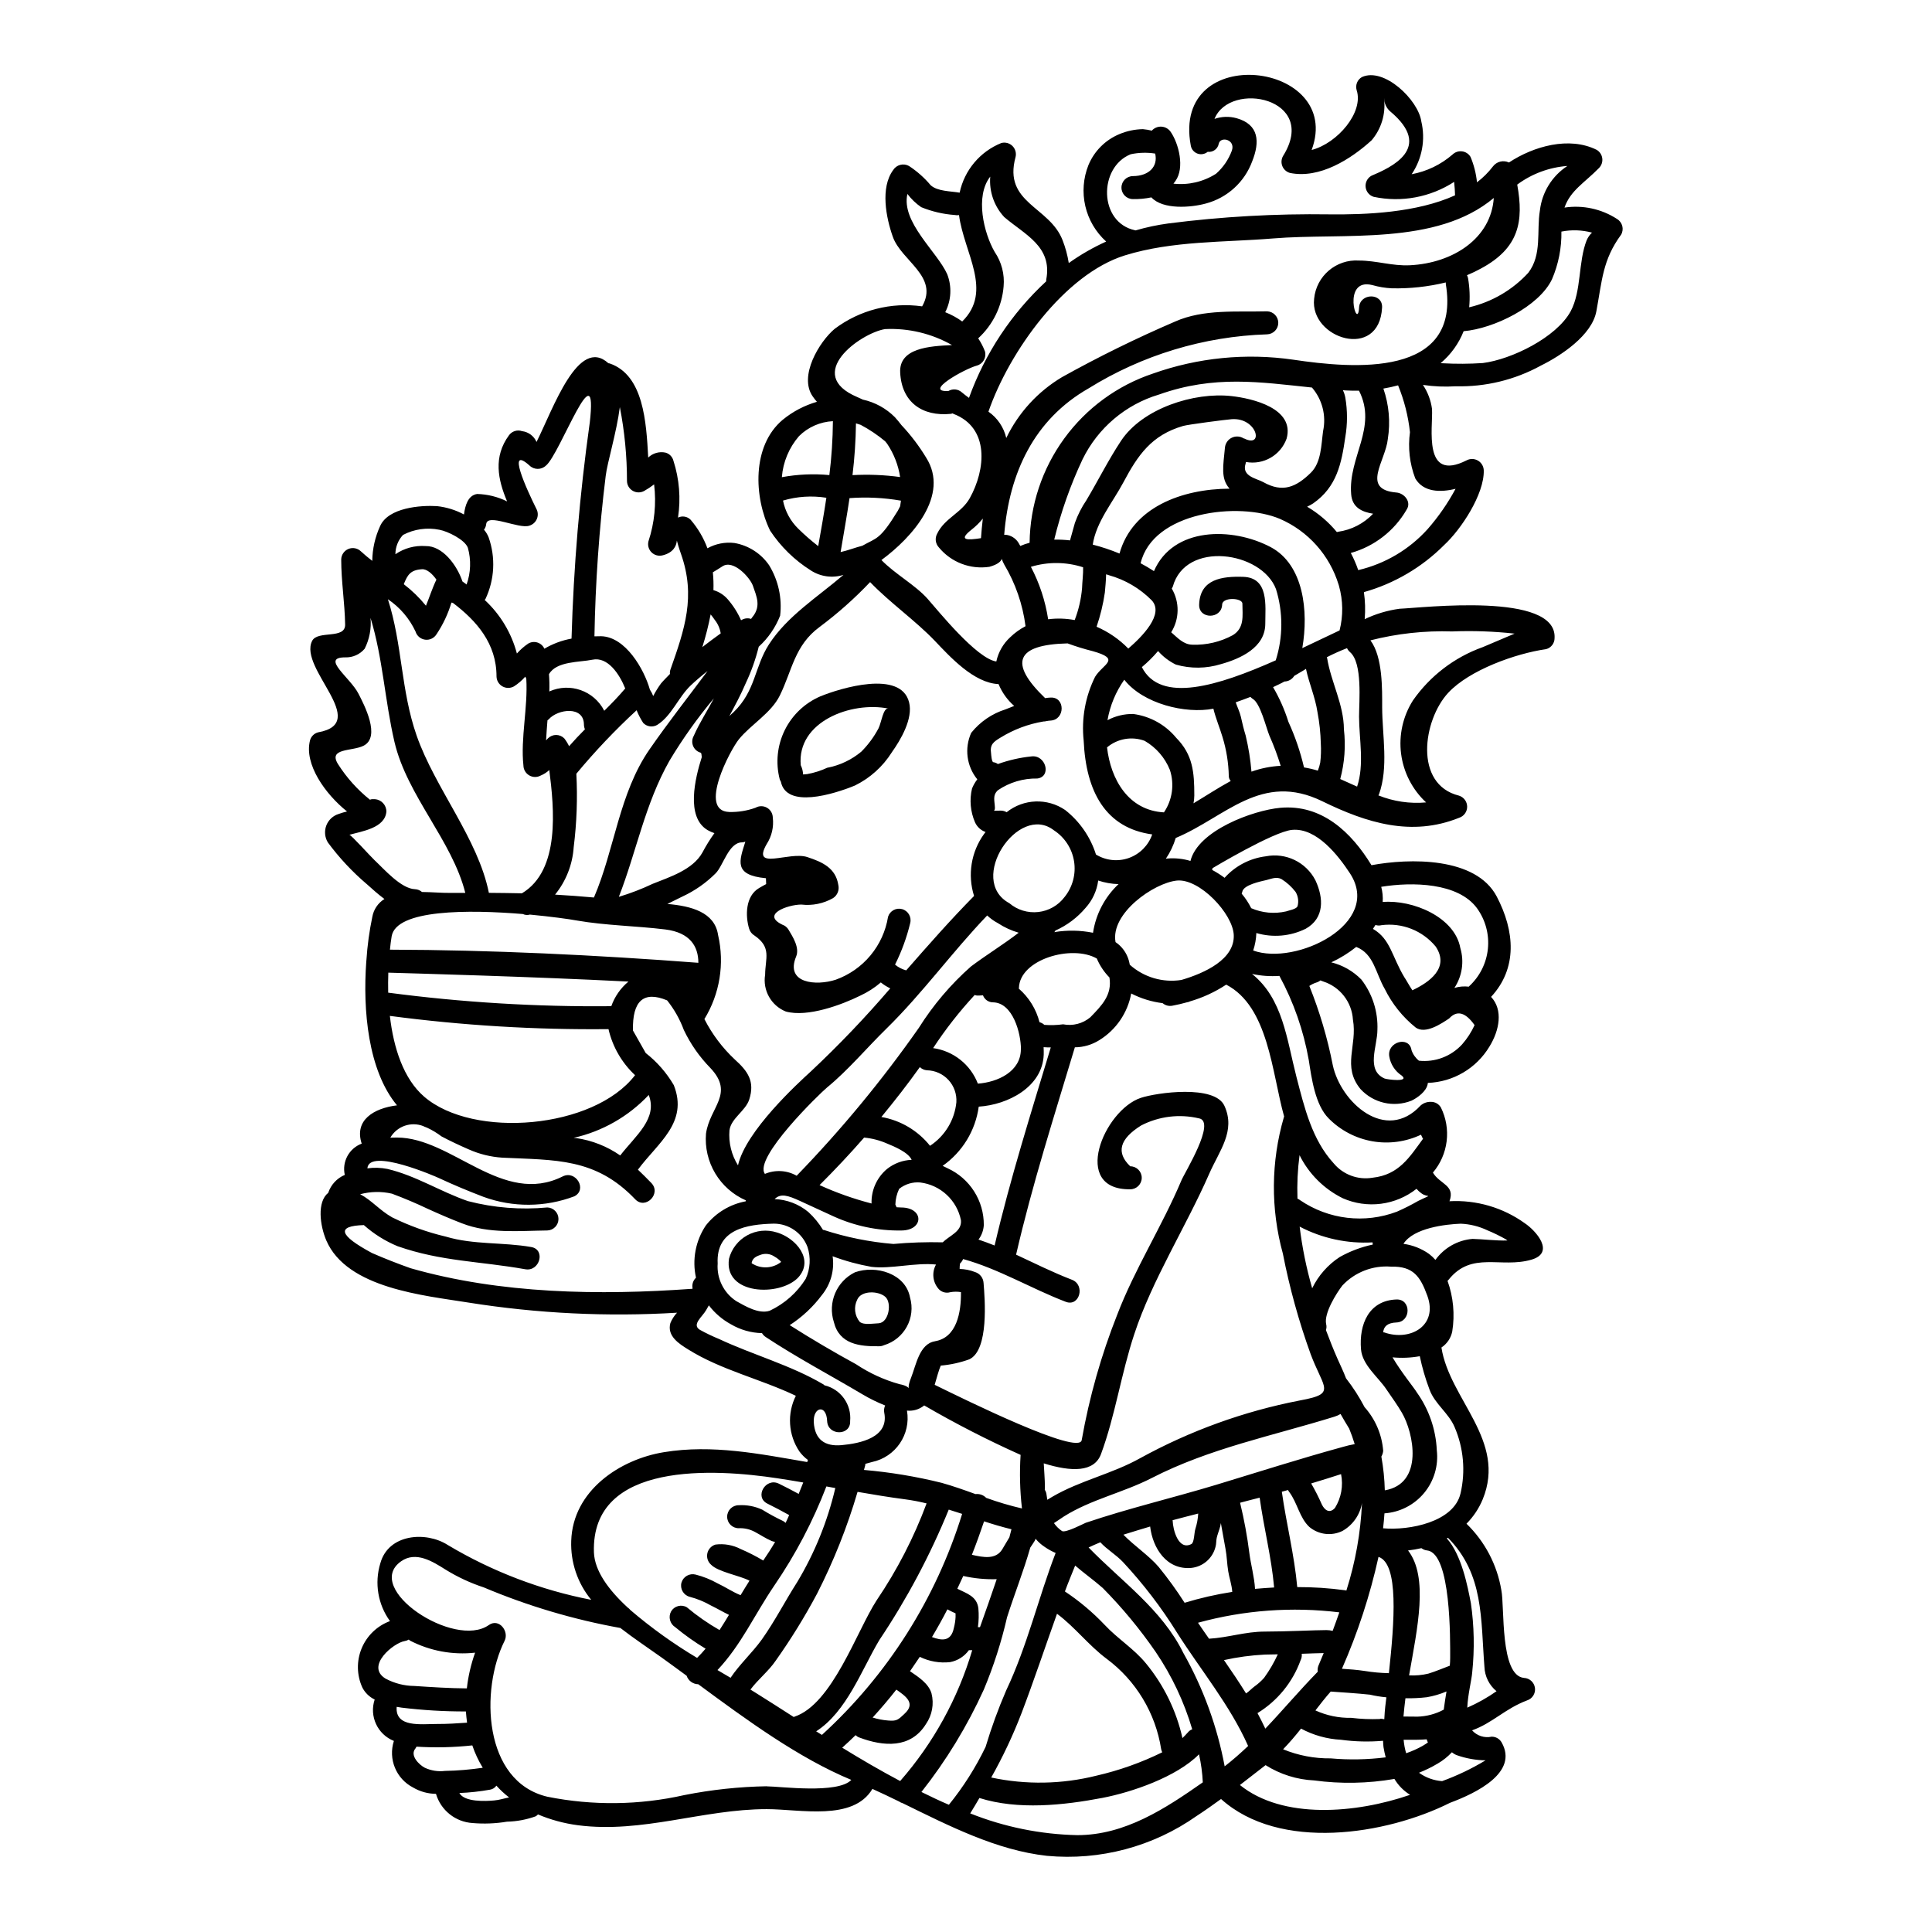 <?xml version="1.0" encoding="UTF-8"?>
<!-- Uploaded to: ICON Repo, www.iconrepo.com, Generator: ICON Repo Mixer Tools -->
<svg fill="#000000" width="800px" height="800px" version="1.1" viewBox="144 144 512 512" xmlns="http://www.w3.org/2000/svg">
 <g>
  <path d="m572.51 202.02c1.449 0.855 1.938 2.719 1.098 4.176-4.91 6.691-5.031 12.129-6.555 20.297-1.18 6.398-9.445 11.809-14.754 14.418v0.004c-6.891 3.773-14.664 5.656-22.52 5.453-2.902 0.188-5.812 0.066-8.688-0.363 1.285 1.918 2.109 4.109 2.41 6.398 0.273 4.969-2.5 19.445 9.113 13.621h-0.004c0.953-0.523 2.109-0.512 3.051 0.031 0.938 0.543 1.527 1.539 1.551 2.621 0.152 6.297-6.004 15.633-10.512 19.777v0.004c-5.898 5.91-13.219 10.203-21.254 12.465 0.344 2.371 0.414 4.773 0.211 7.164 2.914-1.395 6.031-2.324 9.234-2.758 6.066-0.242 41.785-4.543 41.086 7.773 0.008 1.367-0.906 2.57-2.227 2.926-8.199 1.18-20.328 5.547-25.938 11.551-6.691 7.191-9.203 24.289 2.832 27.277h0.004c1.285 0.398 2.164 1.594 2.164 2.941 0 1.348-0.879 2.539-2.164 2.941-12.594 5.062-24.469 1.344-36.145-4.356-16.242-7.984-25.664 4.144-38.918 9.691l-0.004-0.004c-0.586 1.961-1.473 3.816-2.621 5.512 0.141-0.039 0.281-0.059 0.426-0.062 2.055-0.168 4.121 0.047 6.098 0.641 2.012-8.078 16.578-13.41 23.773-14.078 11.02-1.008 18.867 6.461 24.199 15.207 10.055-1.863 27.645-2.254 33.188 8.289 4.816 9.176 5.547 19.02-1.492 26.609 3.231 3.445 2.223 8.867-0.43 13.164-3.461 5.769-9.609 9.395-16.332 9.633 0 0.09-0.031 0.18-0.031 0.273-0.336 1.969-2.68 3.66-4.328 4.453l-0.004-0.004c-4.695 1.855-10.047 0.633-13.473-3.078-4.969-6.035-0.789-11.488-2.012-18.41-0.293-4.676-3.426-8.695-7.891-10.117l-0.73-0.277h-0.004c-0.332 0.27-0.715 0.469-1.129 0.582-0.637 0.207-1.242 0.504-1.797 0.883 2.731 6.797 4.816 13.84 6.219 21.031 2.102 9.785 13.988 20.633 23.254 10.668v-0.004c0.758-0.668 1.746-1.02 2.754-0.977 1.098-0.016 2.113 0.57 2.652 1.523 1.359 2.766 1.883 5.871 1.504 8.93-0.379 3.059-1.641 5.941-3.637 8.293 1.828 3.109 5.973 3.293 4.387 7.594l0.004-0.004c7.133-0.391 14.191 1.676 19.988 5.852 2.93 1.969 8.109 7.773 1.738 9.633-8.109 2.363-15.82-2.363-21.945 5.301-0.082 0.117-0.188 0.219-0.301 0.305 1.547 4.305 1.977 8.926 1.25 13.441-0.355 1.734-1.387 3.258-2.863 4.234 2.133 13.746 17.344 24.629 10.941 40.23-1 2.414-2.457 4.609-4.301 6.465 4.875 4.727 8.113 10.887 9.234 17.586 0.914 4.449-0.426 22.645 6.004 23.281 1.484 0.059 2.711 1.18 2.906 2.656 0.195 1.473-0.699 2.875-2.121 3.316-5.82 2.195-9.145 6.008-14.539 7.922v0.004c1.301 1.449 3.277 2.09 5.18 1.676 1.098-0.016 2.113 0.57 2.652 1.523 4.512 7.953-6.644 13.383-13.684 16.004-16.977 8.5-45.164 12.953-60.676-1.008-2.137 1.555-4.297 3.078-6.496 4.512-11.543 8.121-25.602 11.859-39.652 10.543-13.32-1.461-25.906-7.922-38.18-13.926-0.348-0.094-0.68-0.25-0.977-0.461-2.363-1.156-4.723-2.281-7.086-3.348-5.117 8.625-19.172 5.363-28.008 5.363-16.926 0-32.949 6.492-50.047 4.266h0.004c-3.641-0.477-7.195-1.438-10.578-2.863-0.172 0.184-0.367 0.348-0.578 0.488-2.457 0.891-5.039 1.375-7.652 1.434-3.008 0.5-6.07 0.621-9.113 0.359-4.535-0.285-8.406-3.379-9.688-7.738-2.137-0.016-4.227-0.594-6.066-1.676-4.488-2.312-6.644-7.539-5.09-12.344-4.336-1.73-6.57-6.543-5.09-10.973-1.402-0.672-2.547-1.785-3.262-3.168-1.508-3.293-1.574-7.062-0.188-10.406 1.391-3.344 4.109-5.957 7.504-7.211-3.203-4.418-4.148-10.082-2.562-15.301 2.133-7.832 12.098-8.566 17.863-4.875 11.738 7.012 24.609 11.934 38.031 14.539-3.621-4.387-5.508-9.953-5.301-15.637 0.426-13.316 12.922-21.609 24.598-23.496 12.832-2.102 25.387 0.461 37.941 2.621l0.184-0.547 0.004-0.004c-0.863-0.633-1.625-1.395-2.258-2.254-1.449-2.156-2.301-4.656-2.465-7.25-0.168-2.59 0.359-5.18 1.52-7.504-9.297-4.449-19.75-6.797-28.527-12.281-2.41-1.496-5.668-3.543-4.723-6.984v0.004c0.414-1.02 1.016-1.953 1.766-2.758-18.461 1.121-36.988 0.219-55.258-2.684-11.676-1.891-32.211-3.715-37.699-16.488-1.676-3.938-2.5-10.18 0.516-12.594 0.711-2.144 2.309-3.879 4.391-4.754-0.781-3.496 1.133-7.031 4.484-8.289-2.043-6.219 3.199-9.387 9.355-10.148-7.68-9.238-9.086-25.238-8.141-38.129-0.004-0.102 0.004-0.207 0.031-0.305 0.25-3.883 0.777-7.742 1.574-11.551 0.355-1.945 1.52-3.652 3.199-4.695-1.676-1.246-3.262-2.68-4.664-3.938v0.004c-3.856-3.281-7.324-6.992-10.332-11.066-0.82-1.355-0.965-3.016-0.395-4.496 0.574-1.48 1.801-2.609 3.32-3.059 0.707-0.262 1.43-0.473 2.164-0.641-5.789-4.633-11.414-12.527-9.812-18.836 0.281-1.043 1.094-1.855 2.133-2.133 14.109-2.5-5.242-16.926-1.574-24.23 1.465-2.894 8.809-0.336 8.75-4.328-0.094-5.793-1.039-11.461-1.039-17.25v-0.004c0.023-1.223 0.766-2.32 1.898-2.789 1.129-0.469 2.43-0.223 3.312 0.625 0.977 0.887 1.969 1.738 3.019 2.531 0.043-3.203 0.758-6.359 2.102-9.266 2.195-4.844 10.668-5.512 15.059-5.242 2.5 0.273 4.926 1.023 7.141 2.211 0.309-2.363 1.066-5.094 3.508-5.43 2.754 0.074 5.457 0.746 7.922 1.969-2.438-5.762-3.719-11.809 0.52-17.555 0.793-1.066 2.188-1.5 3.445-1.066 1.695 0.207 3.16 1.297 3.836 2.867 4.453-8.898 11.062-28.129 19.051-20.859 0.121 0.031 0.242 0 0.367 0.062 8.957 3.106 9.664 15.512 10.18 24.93 1.211-1.172 2.926-1.66 4.57-1.312 1.035 0.281 1.84 1.098 2.106 2.133 1.57 4.867 1.988 10.031 1.219 15.09 1.125-0.543 2.473-0.312 3.348 0.578 1.922 2.234 3.43 4.793 4.453 7.555 2.18-1.211 4.688-1.703 7.164-1.398 3.723 0.648 7.027 2.766 9.172 5.879 2.453 4.004 3.484 8.719 2.926 13.383-1.234 3.141-3.176 5.957-5.672 8.227-0.82 3.328-1.973 6.562-3.438 9.664-1.281 3.019-2.836 5.879-4.359 8.746 0.367-0.367 0.73-0.73 1.129-1.066 5.879-5.668 5.488-11.914 9.387-17.98 4.844-7.5 12.832-12.496 19.746-18.41-2.918 0.922-6.094 0.488-8.66-1.18-4.309-2.707-7.984-6.301-10.789-10.547-4.297-8.84-4.91-22.461 3.352-29.383h0.004c2.664-2.18 5.742-3.797 9.051-4.754-0.395-0.445-0.758-0.914-1.098-1.402-3.809-5.394 1.734-14.539 5.82-17.953v0.004c6.629-4.973 14.961-7.109 23.164-5.945 4.512-7.922-5.512-12.035-7.773-18.438-1.797-5.062-3.352-13.016 0.09-17.68 0.883-1.41 2.715-1.891 4.176-1.094 2.164 1.414 4.106 3.137 5.766 5.117 1.828 1.645 5.301 1.551 7.68 1.969h-0.004c1.262-5.961 5.41-10.898 11.066-13.168 1.055-0.27 2.172 0.035 2.941 0.805s1.074 1.891 0.805 2.945c-3.32 12.223 9.02 13.043 12.465 22.008v-0.004c0.766 1.957 1.316 3.992 1.645 6.066 3.109-2.215 6.43-4.125 9.91-5.699-2.762-2.496-4.688-5.773-5.527-9.398s-0.547-7.418 0.832-10.871c1.543-3.715 4.496-6.664 8.207-8.203 1.973-0.828 4.082-1.273 6.219-1.312 0.797 0.074 1.586 0.203 2.363 0.395 0.656-0.738 1.621-1.129 2.606-1.055 0.984 0.07 1.883 0.598 2.426 1.422 2.133 3.148 3.719 9.477 1.246 12.953-0.18 0.277-0.363 0.488-0.547 0.73 3.949 0.438 7.926-0.488 11.277-2.621 1.891-1.656 3.336-3.762 4.203-6.125 1.039-2.961-3.016-3.906-3.473-1.832v0.004c-0.254 1.375-1.539 2.312-2.926 2.133-0.758 0.629-1.793 0.809-2.715 0.469-0.926-0.34-1.598-1.145-1.766-2.113-5.211-27.887 40.688-22.277 32.031 1.156 6.828-1.766 13.867-9.996 11.918-15.879-0.379-1.332 0.199-2.754 1.402-3.441 5.883-2.684 14.957 6.066 15.742 11.766v-0.004c1.141 4.816 0.211 9.891-2.559 13.988 4.008-0.746 7.742-2.543 10.82-5.211 0.672-0.656 1.605-0.973 2.539-0.852 0.934 0.117 1.762 0.656 2.242 1.465 0.902 2.144 1.477 4.414 1.711 6.734 1.586-1.195 3-2.602 4.207-4.176 0.984-1.328 2.773-1.777 4.266-1.07 6.555-4.328 15.969-6.981 23.254-3.352 0.809 0.484 1.348 1.309 1.473 2.238 0.125 0.934-0.184 1.871-0.836 2.547-3.867 3.965-7.59 5.945-9.172 10.512l0.004 0.004c4.84-0.723 9.781 0.344 13.895 3zm-8.02 5.641c0.324-0.762 0.801-1.445 1.406-2.012-2.648-0.711-5.422-0.809-8.109-0.273 0.07 4.344-0.781 8.656-2.5 12.648-3.477 7.25-15.453 13.07-23.406 13.746-1.297 3.285-3.394 6.195-6.098 8.469 0.215 0 0.367 0.031 0.551 0.031 3.543 0.195 7.09 0.176 10.629-0.059 7.559-0.945 19.504-6.766 23.281-13.719 2.906-5.438 1.965-13.059 4.246-18.848zm-12.402-7.871c0.547-4.824 3.219-9.156 7.285-11.809-4.809 0.355-9.418 2.066-13.293 4.938 1.77 9.785 0.488 16.824-9.629 22.25h0.004c-1.199 0.656-2.43 1.246-3.688 1.766 0.113 0.234 0.203 0.48 0.27 0.734 0.449 2.562 0.551 5.176 0.309 7.769 6.019-1.406 11.48-4.59 15.664-9.145 3.703-4.824 2.164-11.086 3.078-16.512zm-15.176 115.72c2.801-1.18 5.637-2.406 8.469-3.594-5.488-0.605-11.016-0.797-16.531-0.578-7.301-0.238-14.594 0.555-21.672 2.363 3.293 4.394 3.109 12.988 3.109 17.77 0.031 7.477 1.734 15.91-0.855 23.074-0.027 0.09-0.121 0.148-0.148 0.238 4.008 1.617 8.344 2.258 12.648 1.863-3.648-3.391-5.992-7.953-6.629-12.891-0.633-4.938 0.48-9.945 3.152-14.148 4.543-6.5 10.992-11.426 18.457-14.102zm-2.699 156.81c2.754 0.059 6.16 0.516 9.266 0.426-0.121-0.121-0.273-0.18-0.395-0.305h0.004c-1.598-0.902-3.246-1.707-4.941-2.41-2.207-1.043-4.598-1.637-7.039-1.738-3.965 0.152-12.496 1.098-15.18 5.336 2.449 0.332 4.781 1.254 6.797 2.68 0.609 0.469 1.172 0.996 1.676 1.574 2.305-3.195 5.887-5.231 9.812-5.562zm-8.047 143.7h0.004c4.008-1.461 7.867-3.305 11.52-5.512-2.606-0.035-5.191-0.5-7.648-1.375-0.465-0.18-0.898-0.438-1.281-0.758-1.098 1.172-2.359 2.18-3.746 2.984-1.586 0.945-3.25 1.762-4.969 2.438 1.797 1.301 3.926 2.066 6.137 2.223zm14.418-23.832h0.004c-1.945-1.598-3.109-3.949-3.199-6.465-1.008-12.738-0.094-24.5-9.664-34.195-0.09 0.07-0.195 0.121-0.305 0.152 3.938 4.422 5.512 12.68 6.367 17.129h0.004c0.883 6.078 1.004 12.242 0.363 18.348-0.152 2.043-1.156 5.852-1.312 9.387h0.004c2.723-1.188 5.32-2.648 7.754-4.356zm-7.301-186.77c2.844-2.594 4.633-6.144 5.023-9.977 0.391-3.832-0.648-7.672-2.91-10.785-5-6.766-17.129-6.981-25.359-5.641 0.352 1.309 0.484 2.668 0.391 4.023 7.953-0.668 19.109 3.996 20.574 12.203v-0.004c1.062 3.586 0.488 7.457-1.574 10.578 1.242-0.379 2.551-0.492 3.844-0.336-0.016-0.031-0.016-0.031 0.012-0.062zm-15.637-191.12c11.488-0.578 21.52-7.164 22.219-17.832-15.242 12.77-39.805 9.176-58.547 10.73-13.012 1.066-26.574 0.578-39.195 4.481-16 4.969-30.66 25.477-36.176 41.418 2.387 1.66 4.07 4.148 4.723 6.981 3.242-6.711 8.383-12.324 14.785-16.137 9.73-5.414 19.727-10.324 29.957-14.723 7.531-3.348 16.34-2.5 24.402-2.711 1.641 0.059 2.941 1.406 2.941 3.047 0 1.645-1.301 2.988-2.941 3.051-16.77 0.535-33.098 5.481-47.352 14.336-14.449 8.266-21.031 22.434-22.34 38.797 0.305-0.031 0.617-0.008 0.914 0.066 1.336 0.297 2.465 1.18 3.078 2.402 0.09 0.152 0.184 0.34 0.277 0.488h-0.004c0.801-0.348 1.625-0.633 2.469-0.855 0.117-9.938 3.324-19.594 9.18-27.629 5.852-8.035 14.062-14.047 23.488-17.199 11.914-4.231 24.676-5.496 37.184-3.688 15.848 2.363 44.617 4.941 40.441-20.074-0.031-0.148 0.031-0.273 0-0.395h0.004c-4.688 1.141-9.504 1.664-14.324 1.555-1.746-0.086-3.473-0.375-5.152-0.855-8.266-2.074-3.84 12.555-3.508 5.945 0.215-3.902 6.297-3.938 6.098 0-0.73 14.168-19.199 8.227-18.012-2.285v-0.004c0.559-6.059 5.848-10.566 11.918-10.156 4.574 0 8.84 1.492 13.473 1.246zm13.836 206.46c1.34-1.527 2.449-3.242 3.297-5.09-2.41-3.414-4.664-4.023-6.738-1.766-1.969 1.312-6.277 4.266-8.867 2.406l-0.004-0.004c-3.445-2.769-6.246-6.266-8.199-10.234-2.438-4.207-2.867-9.297-7.559-11.129l0.004 0.004c-2.031 1.621-4.254 2.996-6.613 4.086 3.035 0.746 5.801 2.332 7.981 4.57 2.945 3.82 4.445 8.559 4.242 13.379 0 4.266-3.109 10.605 1.891 12.832 0.637 0.273 6.793 1.066 4.539-0.789l-0.004 0.004c-1.77-1.168-2.965-3.023-3.289-5.117-0.578-3.836 5.305-5.484 5.902-1.613 0.375 1.102 1.059 2.074 1.969 2.801 4.289 0.457 8.539-1.156 11.449-4.34zm-0.418 118.98c1.348-5.859 0.797-12-1.574-17.527-1.574-3.746-5.238-6.125-6.644-9.934-1.094-2.883-1.961-5.848-2.59-8.867-2.379 0.43-4.812 0.531-7.223 0.301 2.363 4.023 5.731 8.078 6.465 9.328 3.191 4.481 5.023 9.789 5.269 15.285 0.477 4.078-0.734 8.172-3.356 11.332-2.617 3.16-6.414 5.113-10.512 5.398-0.09 1.312-0.211 2.648-0.367 3.961 6.902 0.625 18.789-1.629 20.531-9.277zm-1.465-343.97c-0.027-0.977-0.09-2.285-0.242-3.566-6.297 4.086-13.957 5.512-21.301 3.965-1.168-0.352-2.016-1.367-2.152-2.578-0.141-1.211 0.453-2.391 1.512-3 5.09-2.164 16.703-7.285 4.969-17.098h-0.004c-0.996-0.891-1.57-2.168-1.574-3.508v0.395c0.426 3.898-0.77 7.805-3.309 10.793-5.512 5.031-13.805 10.27-21.648 8.66-0.91-0.258-1.652-0.918-2.012-1.793-0.355-0.875-0.289-1.867 0.18-2.688 9.602-15.352-14.047-20.074-18.164-9.84 1.887-0.652 3.93-0.719 5.852-0.184 5.977 1.676 6.188 6.297 4.144 11.414-2.019 5.5-6.59 9.672-12.25 11.184-3.938 1.094-11.414 1.703-14.477-1.617-1.605 0.336-3.242 0.488-4.879 0.457-1.68 0-3.047-1.363-3.047-3.047 0-1.68 1.367-3.047 3.047-3.047 4.266-0.031 6.691-2.562 5.883-5.977l0.004 0.004c-2.16-0.336-4.359-0.273-6.496 0.184-8.566 3.445-8.5 18.105 1.18 20.145 0.059 0 0.09 0.031 0.121 0.031h0.004c2.852-0.832 5.762-1.449 8.703-1.844 14.152-1.809 28.41-2.613 42.672-2.406 9.66 0.113 23.164-0.438 33.277-5.039zm-1.289 387.59c0-4.691 0.277-27.766-6.094-28.465v-0.004c-0.555-0.059-1.082-0.27-1.527-0.609-1.168 0.266-2.352 0.469-3.543 0.609 5.488 7.086 2.469 20.574 0.277 33.098 1.711 0.098 3.426-0.055 5.09-0.453 1.922-0.578 3.809-1.402 5.699-2.102 0.07-0.703 0.098-1.375 0.098-2.074zm-1.703 13.719c0.211-1.617 0.457-3.199 0.727-4.816v-0.004c-1.672 0.711-3.422 1.223-5.211 1.527-1.879 0.219-3.773 0.309-5.668 0.27-0.211 1.676-0.395 3.293-0.52 4.844 1.219 0 2.5 0.031 3.66 0.031v0.004c2.453-0.062 4.856-0.699 7.016-1.859zm3.148-323.54c-4.086 1.008-8.535 0.914-10.699-2.754v-0.008c-1.488-3.898-1.969-8.109-1.402-12.246-0.465-4.262-1.523-8.438-3.148-12.406-1.277 0.336-2.59 0.641-3.902 0.855l0.004-0.004c1.484 4.285 1.891 8.871 1.18 13.352-0.578 5.848-7.223 13.41 2.285 14.199 2.102 0.18 4.086 2.531 2.652 4.602l0.004 0.004c-3.246 5.578-8.539 9.672-14.754 11.414 0.773 1.461 1.434 2.977 1.969 4.543 7.102-1.664 13.527-5.461 18.406-10.883 2.863-3.269 5.344-6.856 7.398-10.684zm-11.465 132.9c4.512-2.133 9.934-5.945 6.188-11.582-3.496-4.246-8.938-6.391-14.387-5.668-0.52 0.137-1.07 0.117-1.574-0.062-0.207 0.355-0.434 0.703-0.676 1.039 4.664 2.68 5 7.312 8.352 12.859 0.387 0.535 1.152 1.98 2.098 3.414zm-7.438 90.672c6.856 2.41 14.297-1.766 11.414-9.691-1.859-5.094-3.688-7.894-9.633-7.742-4.836-0.375-9.574 1.461-12.891 4.996-1.555 2.012-4.938 7.371-4.297 10.234h-0.004c0.141 0.52 0.121 1.07-0.059 1.574 0.973 2.59 1.969 5.117 3.047 7.562 0.668 1.523 1.574 3.348 2.285 5.238h0.004c1.863 2.387 3.504 4.938 4.902 7.621 2.879 3.223 4.613 7.301 4.941 11.609-0.059 0.527-0.223 1.039-0.488 1.496 0.531 2.957 0.84 5.949 0.914 8.953 10.422-1.793 7.652-15.27 4.512-20.602-1.035-1.797-2.832-4.328-4.086-6.156-2.133-3.231-6.398-6.43-6.734-10.629-0.547-6.582 2.043-12.922 9.387-13.195 3.938-0.152 3.938 5.938 0 6.094-2.41 0.09-3.383 1.098-3.504 2.621 0.105 0.016 0.195-0.02 0.285 0.016zm11.555 108.68c-0.121-0.273-0.242-0.578-0.336-0.852-1.555 0.148-3.938 0.148-6.098 0.121v0.004c0.105 1.207 0.328 2.402 0.668 3.562 1.523-0.512 2.996-1.172 4.394-1.965 0.512-0.289 0.941-0.598 1.371-0.871zm-2.531-143.55c4.117-2.016 2.531-0.73 0.855-1.969h-0.004c-0.496-0.348-0.945-0.758-1.34-1.219-2.723 2.152-5.981 3.519-9.422 3.961s-6.938-0.066-10.113-1.461c-4.969-2.449-8.992-6.457-11.461-11.414-0.504 3.816-0.688 7.672-0.547 11.52 0.262 0.109 0.508 0.254 0.73 0.43 7.543 5.121 17.105 6.246 25.633 3.016 1.938-0.852 3.828-1.805 5.664-2.863zm1.25-16.461c-0.129-0.164-0.234-0.348-0.305-0.547-0.094-0.168-0.176-0.34-0.246-0.52-4.019 1.898-8.527 2.508-12.906 1.738-4.375-0.773-8.406-2.879-11.535-6.035-3.625-3.594-4.57-10.789-5.301-15.512h-0.004c-1.375-7.797-4-15.32-7.773-22.277-2.43 0.172-4.871-0.004-7.254-0.52 8.172 6.555 9.176 17.219 11.766 27.277 2.106 8.109 4.117 16.641 9.875 22.918 2.512 3.012 6.434 4.461 10.301 3.809 6.981-0.758 9.781-5.422 13.379-10.332zm-3.445 173.87c-1.699-1.051-3.121-2.492-4.144-4.207h-0.031c-7.023 1.211-14.191 1.344-21.254 0.391-4.566-0.215-8.996-1.613-12.863-4.051-2.223 1.734-4.512 3.504-6.797 5.269 11.379 9.191 30.793 7.543 45.09 2.598zm-5.609-32.246c1.465-13.59 2.68-29.012-2.754-30.812-2.25 10.176-5.496 20.109-9.691 29.652 1.969 0.121 3.992 0.277 6.004 0.578 2.129 0.348 4.281 0.547 6.441 0.59zm-1.219 12.203c0.152-3.051 0.336-3.871 0.551-5.793v-0.004c-1.469-0.133-2.926-0.367-4.359-0.703-3.047-0.336-8.168-0.668-10.391-0.824-1.402 1.574-2.754 3.32-4.055 5 2.981 1.363 6.231 2.035 9.508 1.969 2.519 0.305 5.055 0.41 7.59 0.309 0.305-0.211 0.668 0.031 1.098 0.031zm0.367 10.117c-0.211-0.852-0.426-1.734-0.578-2.711-0.059-0.457-0.09-1.035-0.121-1.676v-0.008c-3.719 0.324-7.461 0.234-11.156-0.27-3.699-0.191-7.312-1.203-10.578-2.957-1.492 1.891-3.078 3.746-4.754 5.484v-0.004c4.004 1.645 8.293 2.465 12.621 2.41 4.848 0.43 9.73 0.34 14.562-0.27zm-3.418-135.9c-0.031-0.18-0.031-0.395-0.062-0.578-6.699 0.379-13.375-1.062-19.32-4.176 0.668 5.527 1.781 10.988 3.32 16.336 1.645-3.375 4.172-6.242 7.316-8.289 2.734-1.535 5.684-2.644 8.746-3.293zm-5.731-198.86c-0.824-9.84 7.043-17.645 2.074-27.43-1.18 0.031-2.363 0-3.508-0.059-0.273-0.031-0.488-0.031-0.758-0.062v-0.004c0.297 0.609 0.512 1.254 0.637 1.922 0.598 3.481 0.598 7.035 0 10.512-1.004 7.012-2.254 13.199-8.5 17.555-0.516 0.336-1.055 0.633-1.613 0.887 3 1.77 5.672 4.047 7.891 6.734 0.121-0.027 0.18-0.09 0.305-0.09h-0.004c3.555-0.496 6.832-2.184 9.297-4.785-2.953-0.457-5.559-1.648-5.82-5.18zm1.574 77.504c1.949-5.848 0.547-12.523 0.516-18.531 0-4.082 0.977-14.266-2.406-17.125h0.004c-0.336-0.289-0.602-0.645-0.789-1.039-1.828 0.707-3.617 1.512-5.359 2.406 0 0.059 0.059 0.121 0.09 0.211 1.004 6.297 4.422 12.316 4.449 18.867h-0.004c0.516 4.422 0.184 8.898-0.969 13.199 1.527 0.672 3.019 1.34 4.481 2.012zm-0.641 174.24c-0.426-1.406-0.91-2.777-1.461-4.117-0.789-1.277-1.555-2.559-2.285-3.867v-0.004c-0.527 0.316-1.09 0.562-1.676 0.734-16.309 5.059-33.008 8.348-48.371 16.242-7.527 3.867-16.09 5.668-23.254 10.18-0.977 0.641-1.828 1.25-2.648 1.766 0.574 0.828 1.297 1.543 2.133 2.106 0.914 0.578 5.879-2.043 6.297-2.195 11.34-3.84 23.074-6.586 34.535-10.055 11.184-3.387 22.277-6.949 33.523-10.027v-0.004c1.059-0.309 2.133-0.562 3.219-0.758zm-26.898-130.81c11.309 4.117 34.348-7.086 25.664-20.422-3.051-4.66-8.809-12.16-15.352-11.547-4.875 0.426-21.09 10.148-21.09 10.148v-0.004c-0.008 0.16-0.051 0.316-0.121 0.457 1.16 0.617 2.269 1.32 3.32 2.106 2.828-3.156 6.707-5.18 10.91-5.699 5.32-1.051 10.691 1.547 13.168 6.371 2.195 4.691 2.41 10.027-2.59 12.832v-0.004c-4.062 2.008-8.73 2.41-13.074 1.129-0.051 1.574-0.332 3.137-0.836 4.633zm24.688 169.64c2.402-7.523 3.793-15.332 4.144-23.223-0.523 3.125-2.426 5.848-5.18 7.406-2.879 1.414-6.32 0.996-8.777-1.066-2.594-2.41-3.172-6.398-5.305-9.234h-0.004c-0.133-0.168-0.242-0.352-0.332-0.551l-1.645 0.457c1.18 8.41 3.32 16.762 4.086 25.27 4.269-0.012 8.535 0.27 12.766 0.852 0.09-0.004 0.156 0.059 0.246 0.09zm-3.019-21.914c1.664-2.672 2.242-5.875 1.617-8.961-2.621 0.852-5.273 1.672-7.922 2.469 1.051 1.801 1.996 3.664 2.832 5.578 0.762 1.555 2.07 2.469 3.473 0.914zm1.219-232.54v-0.004c0.992-3.879 0.938-7.953-0.152-11.805-0.047-0.098-0.078-0.199-0.09-0.305-2.383-7.824-8.074-14.207-15.574-17.465-10.91-4.602-33.645-1.922-36.906 11.766 1.18 0.637 2.363 1.312 3.352 1.969 0.066 0.031 0.125 0.07 0.18 0.121 5.062-11.734 20.727-11.766 30.938-6.367 8.715 4.633 10.09 16.926 8.379 26.766 3.418-1.602 6.766-3.215 9.875-4.688zm-1.828 265.12c0.605-1.617 1.18-3.231 1.766-4.91h0.004c-12.547-1.531-25.27-0.594-37.457 2.754 0.945 1.434 1.969 2.832 2.926 4.234 5.152-0.305 9.605-1.891 14.816-1.891 5.637 0 13.289-0.395 16.336-0.395l-0.004 0.004c0.543 0 1.086 0.066 1.617 0.203zm-8.781-61.047c5.512-1.008 6.887-1.797 6.43-3.938h0.004c-0.02-0.027-0.031-0.059-0.027-0.09-0.395-1.676-1.922-4.176-3.445-8.23-3.141-8.688-5.606-17.602-7.375-26.668-3.266-11.852-3.172-24.379 0.273-36.18 0-0.059 0.062-0.09 0.062-0.148-3.262-11.645-4.113-29.125-15.352-34.961-2.977 1.961-6.234 3.465-9.66 4.453-0.094 0.027-0.152 0.09-0.242 0.121-0.152 0.027-0.277 0.059-0.43 0.09-1.277 0.367-2.59 0.668-3.902 0.914h0.004c-0.934 0.191-1.898-0.055-2.625-0.668-2.902-0.359-5.719-1.227-8.32-2.562-0.941 5.137-4.019 9.637-8.469 12.375-1.938 1.215-4.176 1.871-6.465 1.887-5.512 18.352-11.277 36.301-15.574 54.949 4.91 2.285 9.785 4.723 14.785 6.644 3.625 1.375 2.043 7.254-1.617 5.852-9.113-3.477-17.734-8.715-27.215-11.336v0.004c-0.023 0.023-0.035 0.059-0.031 0.09-0.184 0.414-0.453 0.789-0.785 1.098-0.07 0.477-0.102 0.953-0.098 1.434 1.402 0.035 2.781 0.316 4.086 0.824 1.293 0.402 2.191 1.57 2.258 2.922 0.336 4.144 1.465 17.738-3.777 20.207h-0.004c-2.438 0.883-4.984 1.438-7.566 1.664-0.547 1.246-1.035 3.148-1.613 5.09 8.137 3.992 38.25 18.832 38.965 14.66 2.008-11.375 5.164-22.516 9.418-33.254 4.66-12.164 11.914-23.496 17.004-35.57 0.855-2.07 9.328-15.664 4.633-16.457v0.004c-5.16-1.215-10.586-0.547-15.301 1.887-5.758 3.598-6.691 7.191-2.894 10.82h0.004c1.684 0 3.047 1.367 3.047 3.047 0 1.684-1.363 3.047-3.047 3.047-15.82 0.215-6.984-20.969 2.801-24.227 4.234-1.406 19.598-3.543 22.156 2.102 3.051 6.691-1.312 11.809-4.055 18.074-6.125 13.988-15.113 28.066-19.836 42.453-3.445 10.363-5.062 21.648-8.809 31.758-1.797 4.871-7.871 4.75-15.176 2.469 0.09 2.102 0.305 4.144 0.305 6.336l-0.004 0.004c0.008 0.215-0.004 0.43-0.031 0.641 0.215 0.336 0.363 0.707 0.43 1.098 0.09 0.547 0.148 1.066 0.242 1.574 0.367-0.242 0.824-0.516 1.371-0.824 7.375-4.297 15.82-6.035 23.254-10.211v0.004c13.195-7.25 27.438-12.402 42.219-15.273zm6.25-256.96 0.004-0.004c0.859-4.082-0.234-8.328-2.957-11.488-13.777-1.434-25.875-3.352-40.539 1.859v-0.004c-8.863 2.644-16.215 8.883-20.27 17.195-3.203 6.812-5.715 13.934-7.496 21.254 1.395-0.023 2.785 0.043 4.172 0.199l0.031-0.031v-0.031l1.277-4.57c0.758-2.121 1.781-4.141 3.047-6.004 3.109-5.211 5.82-10.668 9.176-15.742 5.668-8.566 19.32-12.988 29.32-11.855 5.422 0.609 16.793 3.199 14.562 11.277v-0.004c-1.59 4.414-6.141 7.031-10.758 6.188-0.062 0.148-0.062 0.336-0.121 0.488-1.098 3.348 3.047 3.902 4.691 4.844 5.152 2.894 8.688 1.34 12.594-2.469 2.812-2.754 2.75-7.387 3.269-11.105zm-1.219 327.18c0.457-1.066 0.914-2.16 1.375-3.289-1.434 0.031-3.508 0.09-5.82 0.184v-0.004c0.07 0.598-0.035 1.203-0.309 1.738-2.109 5.82-6.133 10.754-11.414 13.988 0.73 1.375 1.434 2.754 2.074 4.117 4.633-4.875 8.93-9.996 13.898-15.086-0.086-0.559-0.016-1.129 0.195-1.652zm0.457-239.28c0.203-1.668 0.254-3.352 0.156-5.027-0.066-2.805-0.363-5.598-0.887-8.352-0.605-3.996-2.223-7.594-3.047-11.461-0.184 0.133-0.379 0.258-0.578 0.367-0.855 0.547-1.707 0.977-2.531 1.492-0.551 0.906-1.527 1.469-2.59 1.496-0.977 0.547-2.012 1.004-3.019 1.492 1.691 2.894 3.051 5.973 4.055 9.172 1.781 3.887 3.168 7.941 4.144 12.102 1.238 0.203 2.461 0.488 3.66 0.852 0.281-0.688 0.496-1.402 0.637-2.133zm-6.035 38.129h0.004c0.375-1.293 0.195-2.684-0.488-3.84-1.035-1.355-2.305-2.508-3.75-3.414-1.344-0.699-2.621-0.09-3.938 0.242-1.523 0.367-6.219 1.277-6.465 3.199-0.027 0.152-0.121 0.277-0.148 0.426h0.004c0.996 1.176 1.844 2.465 2.527 3.844 2.906 1.266 6.144 1.562 9.234 0.855 0.766-0.281 2.598-0.555 3.023-1.316zm-5.754-65.227c1.949-6.144 1.973-12.738 0.059-18.895-3.809-9.996-23.984-12.922-27.34-0.637-0.078 0.18-0.172 0.352-0.273 0.516 2.113 3.586 2.055 8.055-0.152 11.582 1.676 1.434 3.231 3.258 5.609 3.289v0.004c3.734 0.129 7.438-0.746 10.727-2.531 3.109-1.922 2.562-5.117 2.531-8.348 0-1.574-5.301-1.797-5.363 0.242-0.152 3.938-6.246 3.938-6.094 0 0.211-6.797 6.125-7.531 11.703-7.348 6.824 0.242 5.82 7.621 5.82 12.438 0 6.297-6.613 9.266-11.766 10.699h-0.004c-3.875 1.195-8.016 1.238-11.918 0.121-1.797-0.875-3.402-2.098-4.723-3.598-1.309 1.543-2.746 2.969-4.297 4.266 4.953 9.75 20.238 4.965 35.48-1.801zm-5.488 246.07c1.676-0.148 3.383-0.273 5.059-0.367-0.699-7.981-2.754-15.91-3.836-23.801-1.738 0.426-3.445 0.887-5.184 1.344h-0.004c1.078 4.418 1.902 8.895 2.469 13.41 0.367 2.891 1.312 6.246 1.496 9.414zm6.797-218.12c-0.836-2.719-1.832-5.387-2.988-7.988-0.887-2.164-2.41-8.625-4.422-9.754l0.004 0.004c-0.227-0.148-0.43-0.324-0.609-0.52-1.277 0.488-2.559 0.977-3.902 1.434 0.426 1.25 1.035 2.473 1.344 3.75 0.395 1.766 0.789 3.414 1.312 5.117l-0.004-0.004c0.742 3.129 1.254 6.309 1.523 9.512 2.492-0.891 5.102-1.41 7.742-1.551zm-0.762 235.47c-1.156 0.031-2.363 0.062-3.414 0.062-3.652 0.184-7.281 0.672-10.852 1.465 2.012 2.894 3.992 5.848 5.852 8.836 0.824-0.547 1.555-1.371 2.285-1.891h0.004c0.914-0.652 1.754-1.41 2.5-2.254 1.41-1.949 2.625-4.031 3.625-6.219zm-8.902-322.21c5.301 2.652 3.445-5.606-3.32-5.117-1.574 0.121-11.582 1.406-12.895 1.797-8.348 2.441-11.945 7.684-15.816 14.957-2.754 5.184-7.223 10.516-8.109 16.488h0.004c2.414 0.617 4.781 1.406 7.082 2.363 3.414-12.223 16.461-17.129 29.168-17.191-2.41-2.711-1.676-6.035-1.219-10.91 0.113-1.121 0.797-2.106 1.812-2.594 1.012-0.492 2.207-0.422 3.156 0.188 0.047-0.012 0.098-0.004 0.137 0.02zm-16.641 143.49c6.246-1.832 14.141-5.488 13.867-11.918-0.242-5.637-9.055-15.023-15.086-14.418-6.125 0.641-17.645 8.719-16.242 16.309l-0.004-0.004c1.699 1.145 2.941 2.852 3.508 4.82 0.121 0.395 0.18 0.789 0.273 1.18 3.723 3.332 8.75 4.812 13.684 4.031zm11.461 208.4c2.223-1.734 4.266-3.543 6.215-5.391-4.754-10.73-12.523-20.074-18.801-29.961-4.172-6.723-8.992-13.02-14.387-18.809-1.922-2.012-4.176-3.258-5.977-5.211-1.156 0.461-2.191 0.945-3.109 1.375 8.66 8.93 19.418 16.398 25.086 27.918 5.289 9.352 8.996 19.516 10.973 30.078zm1.613-261.13c-0.328-0.348-0.512-0.805-0.52-1.281-0.07-3.523-0.637-7.023-1.676-10.395-0.727-2.438-1.793-4.938-2.406-7.477-7.438 1.434-18.621-1.312-23.617-7.68h0.004c-2.262 3.199-3.781 6.863-4.453 10.723 2.102-1.117 4.449-1.684 6.828-1.645 4.449 0.59 8.508 2.84 11.367 6.297 4.449 4.512 4.812 9.145 4.812 15.242h0.004c-0.008 0.715-0.078 1.43-0.215 2.133 3.289-1.961 6.519-4.102 9.871-5.918zm0.395 214.91c-0.094-1.797-0.855-3.996-1.066-5.457-0.34-2.043-0.34-3.965-0.73-6.008-0.43-2.223-0.789-4.512-1.219-6.766h-0.004c-0.07 0.52-0.195 1.031-0.363 1.523-0.242 0.789-0.547 1.574-0.73 2.363-0.184 0.789-0.09 1.676-0.336 2.438-0.762 3.004-3.316 5.219-6.402 5.543-6.555 0.582-10.234-5.238-10.91-10.969-2.363 0.699-4.723 1.434-7.086 2.164 2.836 2.926 6.859 5.606 9.359 8.562 2.469 3.027 4.758 6.191 6.859 9.48 4.137-1.258 8.359-2.223 12.633-2.883zm-7.805 50.473v-0.004c-0.117-2.504-0.453-4.992-1.004-7.438-5.977 6.035-17.832 10.059-25.586 11.551-10.332 1.969-22.398 3.258-32.609 0.031-0.789 1.34-1.574 2.711-2.441 4.082h0.004c9.047 3.609 18.668 5.562 28.406 5.762 12.633-0.008 23.301-7.047 33.234-13.996zm-1.215-71.242c-2.254 0.578-4.543 1.156-6.797 1.766 0 0.059 0.031 0.121 0.031 0.18 0.059 2.254 1.492 7.953 4.969 6.129 0.758-0.395 0.73-3.078 1.035-3.965h-0.004c0.43-1.34 0.688-2.731 0.77-4.137zm-2.805 58.09h-0.004c0.309-0.422 0.73-0.742 1.223-0.918-2.148-7.277-5.406-14.184-9.664-20.465-4.172-6.062-8.875-11.746-14.047-16.977-2.363-2.074-4.941-3.902-7.316-5.945-0.914 2.285-1.859 4.543-2.711 6.856h-0.004c3.84 2.551 7.375 5.527 10.547 8.871 3.445 3.688 7.742 6.297 10.941 10.211v-0.004c4.731 5.746 8.039 12.523 9.664 19.785 0.461-0.492 0.98-0.953 1.371-1.438zm-6.277-243.91c2.238-3.305 2.82-7.457 1.574-11.25-1.305-3.246-3.66-5.961-6.691-7.711-3.391-1.254-7.199-0.59-9.965 1.738 0.973 8.473 5.637 16.703 15.082 17.223zm-0.457 249.09c-0.113-0.254-0.203-0.52-0.273-0.789-1.484-9.594-6.684-18.219-14.477-24.008-4.781-3.566-8.348-8.352-13.133-11.918-3.148 8.809-6.129 17.738-9.418 26.395h-0.004c-2.254 5.856-4.934 11.539-8.012 17.004 9.199 1.961 18.727 1.797 27.852-0.484 6.043-1.383 11.902-3.465 17.465-6.199zm-8.988-292.5c3.566-3.078 9.633-9.113 6.188-12.801-3.141-3.164-7.047-5.453-11.34-6.644-0.242-0.09-0.488-0.152-0.73-0.242-0.031 1.707-0.211 3.414-0.336 4.844-0.445 3.078-1.18 6.109-2.191 9.055 3.152 1.363 6.008 3.328 8.41 5.789zm-8.566 54.582c2.625 1.613 5.836 1.945 8.73 0.91 2.898-1.039 5.168-3.332 6.172-6.242-12.312-1.672-17.555-11.277-18.164-24.867-0.621-5.801 0.426-11.66 3.019-16.887 2.102-3.445 7.086-4.664-0.668-6.824-2.242-0.562-4.449-1.242-6.617-2.043-13.688 0.332-15.668 5.168-5.945 14.508 0.473-0.082 0.953-0.133 1.434-0.152 3.938-0.211 3.902 5.879 0 6.098-0.379 0.02-0.754 0.07-1.125 0.148-0.25 0.062-0.508 0.098-0.766 0.094-4.008 0.668-7.848 2.109-11.309 4.234-1.918 1.156-2.926 1.859-2.559 4.234 0.031 0.367 0.152 2.223 0.578 2.316l0.004 0.004c0.441 0.055 0.863 0.223 1.219 0.488 2.852-1.023 5.82-1.703 8.836-2.016 3.84-0.547 5.488 5.336 1.617 5.852-3.723-0.07-7.375 1.016-10.453 3.109-1.465 1.371-0.855 2.754-0.789 4.602 0.031 1.008-0.637 0.824 0.152 0.824 0.457 0 0.945-0.027 1.402-0.027 0.547 0 1.086 0.148 1.555 0.426 4.484-3.582 10.781-3.82 15.52-0.578 3.84 3.019 6.684 7.129 8.156 11.789zm-1.496 43.125c3.019-3.109 5.82-5.902 5.062-10.543-1.426-1.449-2.562-3.156-3.352-5.027-6.555-3.746-20.422 0.184-20.633 7.805 0 0.059-0.031 0.121-0.031 0.18 2.691 2.34 4.606 5.445 5.484 8.898 0.48 0.125 0.918 0.367 1.281 0.703 1.656 0.129 3.32 0.078 4.965-0.148 2.566 0.508 5.223-0.18 7.223-1.863zm7.477-35.289 0.004 0.004c-1.836-0.047-3.656-0.363-5.398-0.949-0.352 2.703-1.523 5.231-3.352 7.254-2.18 2.574-4.91 4.625-7.988 6.004-0.07 0.164-0.172 0.309-0.301 0.426 0.059 0 0.09 0 0.121-0.031 3.367-0.543 6.805-0.48 10.148 0.188 0.742-4.934 3.125-9.477 6.762-12.891zm-9.668-78.449c0.031-1.461 0.336-3.809 0.277-5.512-4.492-1.457-9.324-1.496-13.84-0.121 2.285 4.348 3.828 9.043 4.574 13.898 2.34-0.297 4.715-0.223 7.035 0.211 1.047-2.719 1.707-5.574 1.953-8.477zm-4.633 81.867c2.137-2.66 3.051-6.098 2.508-9.469-0.539-3.367-2.481-6.348-5.34-8.207-9.445-7.344-23.105 13.199-11.809 19.32 2.129 1.805 4.906 2.648 7.676 2.336 2.773-0.312 5.293-1.754 6.965-3.984zm-2.363 173.84h0.004c-1.008-0.426-1.969-0.953-2.867-1.574-0.93-0.605-1.762-1.344-2.469-2.199-0.047 0.207-0.129 0.402-0.242 0.582-0.367 0.609-0.762 1.18-1.156 1.77-1.766 6.215-4.207 12.344-6.156 18.469-1.504 6.555-3.562 12.969-6.16 19.172-4.398 9.676-9.949 18.781-16.531 27.121 2.406 1.18 4.844 2.363 7.281 3.387 3.824-4.715 7.086-9.859 9.723-15.332 1.523-5.086 3.344-10.082 5.453-14.957 5.641-11.906 8.477-24.402 13.109-36.441zm-1.277-133.98c-0.641 0-1.281 0-1.922-0.059 0.031 0.699 0.059 1.371 0.031 2.012-0.34 8.562-9.539 13.258-17.219 13.746v-0.004c-0.863 6.336-4.332 12.023-9.57 15.695 0.43 0.211 0.887 0.426 1.312 0.637h-0.004c2.891 1.316 5.332 3.445 7.035 6.121 1.707 2.68 2.598 5.793 2.566 8.969-0.086 1.379-0.574 2.703-1.402 3.809 1.434 0.488 2.867 1.008 4.266 1.574 4.16-17.82 9.617-35.012 14.891-52.508zm-1.219-203.49c1.676-8.809-5.731-11.918-11.156-16.578v-0.004c-2.672-2.891-4.008-6.773-3.688-10.695-4.086 5.211-1.707 14.957 1.18 19.965v-0.004c1.828 2.684 2.66 5.914 2.363 9.145-0.434 5.266-2.84 10.176-6.734 13.746 0.727 1.086 1.328 2.254 1.797 3.473 0.434 1.625-0.516 3.293-2.133 3.75-3.32 0.887-14.328 7.086-7.562 6.734h0.004c1.141-0.672 2.586-0.523 3.562 0.363 0.578 0.488 1.219 0.977 1.891 1.465 4.246-11.789 11.262-22.383 20.465-30.891-0.016-0.16-0.016-0.32 0-0.484zm-6.43 325.68h-0.004c-0.547-4.715-0.668-9.469-0.363-14.207-8.738-3.914-17.266-8.289-25.543-13.102-1.277 1.051-2.922 1.543-4.57 1.371 1.082 6.293-3.012 12.316-9.266 13.625-0.578 0.148-1.156 0.336-1.766 0.484-0.031 0.152 0 0.242-0.031 0.395-0.121 0.43-0.211 0.824-0.336 1.219 6.938 0.598 13.816 1.738 20.574 3.414 2.957 0.824 5.973 1.891 8.988 2.988h0.004c1.047-0.129 2.098 0.242 2.832 1 3.098 1.121 6.254 2.055 9.461 2.801zm0.945-233.8h-0.004c-0.742-5.797-2.672-11.375-5.668-16.395-0.258-0.469-0.473-0.961-0.641-1.465-0.148 0.551-0.852 1.434-3.258 2.106-5.051 0.758-10.129-1.184-13.383-5.117-0.941-1-1.125-2.492-0.457-3.688 1.969-4.086 6.43-5.457 8.629-9.387 4.176-7.477 5.363-18.652-4.328-22.34l-0.004-0.004c-0.066-0.043-0.141-0.082-0.211-0.121-0.152 0.031-0.277 0.09-0.457 0.121-7.621 0.762-13.043-3.109-13.441-10.91-0.367-6.555 7.801-7.043 13.746-7.312h-0.004c-5.398-3.066-11.562-4.539-17.766-4.238-6.586 1.098-21.609 11.98-7.344 18.016 0.516 0.211 0.977 0.457 1.461 0.668 3.223 0.703 6.176 2.324 8.504 4.664 0.609 0.668 1.18 1.371 1.766 2.133h0.004c2.469 2.629 4.652 5.508 6.519 8.594 6.297 9.938-3.688 21.125-11.855 27.129 3.598 3.719 8.988 6.613 12.254 10.301 2.754 3.109 12.988 15.852 18.191 16.582v-0.004c0.531-2.461 1.809-4.695 3.66-6.402 1.207-1.172 2.574-2.16 4.066-2.938zm-1.219 112.1c0-4.266-2.133-12.312-7.371-12.434h-0.004c-1.199 0.012-2.273-0.734-2.688-1.859-0.457 0.031-0.914 0.062-1.371 0.062h0.004c-0.285 0.016-0.566-0.035-0.824-0.156-4.059 4.379-7.746 9.09-11.02 14.082 2.637 0.367 5.125 1.434 7.211 3.09s3.688 3.844 4.644 6.328c5.215-0.375 11.398-3.176 11.398-9.133zm-4.102-90.07c0.758-0.305 1.555-0.605 2.312-0.914-1.809-1.582-3.227-3.566-4.144-5.789-6.523-0.277-12.801-7.164-16.887-11.461-5.09-5.332-11.883-10.09-17.156-15.57-4.109 4.336-8.586 8.312-13.379 11.887-6.644 4.871-7.285 11.547-10.543 18.164-2.316 4.691-7.621 7.648-10.852 11.609-2.316 2.867-10.852 18.988-2.59 19.258l-0.004 0.004c2.387 0.066 4.766-0.312 7.012-1.129 0.938-0.535 2.094-0.535 3.035 0.004 0.938 0.539 1.523 1.535 1.535 2.617 0.297 2.457-0.273 4.938-1.617 7.012-4.144 7.191 6.004 1.859 10.758 3.445 4.023 1.312 7.562 2.926 8.23 7.434 0.301 1.328-0.258 2.703-1.402 3.445-2.547 1.453-5.496 2.051-8.41 1.707-3.566 0-11.219 2.711-4.484 5.578 0.453 0.27 0.832 0.645 1.102 1.098 1.066 1.793 2.988 4.723 2.012 7.086-2.988 7.191 5.363 7.832 10.484 6.156 3.59-1.285 6.773-3.508 9.211-6.441 2.438-2.93 4.047-6.465 4.656-10.23 0.488-1.578 2.144-2.481 3.738-2.035s2.539 2.078 2.141 3.684c-0.918 3.812-2.266 7.512-4.023 11.02 0.859 0.719 1.871 1.238 2.957 1.523 5.852-6.691 11.738-13.383 17.984-19.719-1.766-5.586-0.785-11.68 2.652-16.426 0.121-0.184 0.273-0.367 0.395-0.52-1.254-0.441-2.266-1.379-2.805-2.59-1.215-2.816-1.492-5.949-0.785-8.93 0.352-0.875 0.824-1.695 1.398-2.438-2.828-3.469-3.453-8.234-1.617-12.316 2.348-2.93 5.508-5.094 9.086-6.223zm1.035 219.41c0.184-0.699 0.367-1.434 0.551-2.133-2.441-0.605-4.875-1.312-7.254-2.102-1.008 2.988-2.074 5.945-3.231 8.867 3.047 0.699 6.297 1.312 8.016-1.402 0.652-1.035 1.25-2.164 1.918-3.231zm2.469-160.22c-1.969-0.574-3.836-1.438-5.547-2.562-1.02-0.543-1.965-1.219-2.805-2.012-9.238 9.633-17.129 20.605-26.672 29.961-5.211 5.09-10.148 11.02-15.742 15.605-1.922 1.574-19.598 18.711-16.488 22.918 2.731-1.152 5.84-0.973 8.414 0.488 11.805-12.18 22.629-25.277 32.363-39.168 3.809-6.066 8.473-11.559 13.84-16.301 4.102-3.078 8.555-5.793 12.637-8.93zm-5.82 171.32-0.004-0.004c-2.981 0.09-5.957-0.195-8.867-0.852l-1.574 3.387c2.469 1.246 5.184 1.969 5.578 5.18v-0.004c0.156 1.664 0.113 3.344-0.121 5h0.551c1.48-4.176 3.004-8.445 4.434-12.711zm-4.172-275.88c0.121-1.707 0.273-3.445 0.484-5.184l-0.004-0.004c-0.887 1.098-1.898 2.09-3.016 2.957-3.656 2.894-0.973 2.773 2.531 2.227zm-2.316 294.69h-0.891c-1.191 1.66-2.984 2.797-4.996 3.168-2.75 0.301-5.531-0.184-8.016-1.402-0.855 1.277-1.707 2.527-2.59 3.809 2.223 1.523 4.91 3.227 5.699 5.879v0.004c0.707 2.785 0.172 5.742-1.465 8.105-4.055 6.555-11.246 6.004-17.711 3.566-0.355-0.133-0.676-0.34-0.945-0.609-1.156 1.125-2.312 2.223-3.543 3.32 5 3.078 10.121 6.066 15.352 8.836v0.004c8.797-10.047 15.312-21.879 19.102-34.68zm-2.656-352.12c8.23-8.105 0.461-18.164-0.852-28.191-0.391 0.062-0.793 0.055-1.18-0.031-3.039-0.219-6.019-0.918-8.84-2.07-1.398-0.965-2.633-2.148-3.656-3.504-1.707 7.477 7.871 15.301 10.543 21.254 1.281 3.281 1.09 6.953-0.52 10.086 1.598 0.625 3.113 1.449 4.504 2.457zm-0.027 316c-1.18-0.395-2.363-0.762-3.543-1.129v-0.004c-4.949 12.125-11.117 23.719-18.41 34.594-4.66 7.801-8.625 18.957-16.73 24.168 0.52 0.34 1.008 0.641 1.527 0.945 17.379-15.863 30.207-36.082 37.156-58.562zm-5.121-71.965c1.797-1.832 5.09-2.832 4.812-5.852-1.07-5.309-5.414-9.34-10.789-10.008-2.012-0.18-4.012 0.426-5.59 1.691-0.625 1.305-0.969 2.727-1.004 4.176 0.129 0.223 0.23 0.457 0.305 0.699 0.395 0 0.824 0.062 1.219 0.062 6.098 0 6.098 6.098 0 6.098-6.176 0.09-12.297-1.191-17.918-3.75-3.148-1.465-5.641-2.59-8.746-4.023-3.387-1.555-5.242-2.133-6.859-0.547h-0.004c3.273 0.125 6.414 1.324 8.934 3.414 1.52 1.391 2.832 2.992 3.898 4.754h0.188c5.988 1.957 12.188 3.203 18.465 3.719 4.352-0.395 8.723-0.539 13.09-0.434zm-2.074 26.211c5.762-0.945 6.949-7.621 6.887-13.012-0.949-0.16-1.918-0.148-2.867 0.027-1.062 0.309-2.211 0.004-2.984-0.789-1.637-1.793-1.941-4.43-0.762-6.551-5.422-0.578-12.098 1.25-17.129 0.609-3.5-0.617-6.938-1.555-10.27-2.805 0.531 3.672-0.496 7.394-2.832 10.27-2.352 3.148-5.242 5.852-8.539 7.988 5.699 3.625 11.766 7.191 17.586 10.363 3.519 2.348 7.391 4.125 11.461 5.269 4.266 0.762 1.344 2.715 3.109-1.676 1.34-3.371 2.195-9.012 6.34-9.68zm5.668-63.332c0.137-2.168-0.617-4.301-2.09-5.902-1.473-1.602-3.539-2.531-5.711-2.57-0.711-0.055-1.379-0.355-1.891-0.855v0.031c-3.231 4.543-6.644 8.898-10.18 13.199 5.086 0.887 9.672 3.602 12.891 7.637 3.945-2.59 6.512-6.824 6.981-11.52zm-0.211 136.27h-0.004c0.016-0.273 0.016-0.547 0-0.82-0.73-0.336-1.461-0.672-2.164-1.066-1.277 2.5-2.648 4.938-4.082 7.344 2.59 0.977 5.031 1.246 5.789-2.363 0.262-1.008 0.422-2.039 0.469-3.078zm-7.68-29.961h-0.004c-1.887-0.469-3.801-0.836-5.731-1.09-4.203-0.547-8.379-1.246-12.555-1.969-2.731 9.305-6.324 18.336-10.73 26.977-3.273 6.148-6.938 12.082-10.969 17.766-1.863 2.754-4.723 5-6.691 7.652 0.367 0.211 0.73 0.426 1.035 0.637 3.352 2.102 6.856 4.328 10.453 6.644 0.062-0.031 0.09-0.09 0.152-0.09 10.055-3.289 16.531-22.738 21.82-30.875h0.004c5.41-7.988 9.848-16.594 13.211-25.637zm-5.879 55.773c3.148-2.832 0.273-4.723-2.137-6.426-1.969 2.527-4.082 4.996-6.277 7.402h-0.004c1.336 0.418 2.719 0.684 4.117 0.789 2.312 0.203 2.648-0.223 4.297-1.75zm1.918-146.84c-0.945-2.012-4.602-3.504-6.43-4.266h-0.008c-1.949-0.867-4.031-1.414-6.156-1.613-3.777 4.328-7.738 8.535-11.809 12.594h0.004c4.441 2.019 9.051 3.652 13.773 4.875-0.109-3.512 1.395-6.879 4.086-9.141 1.867-1.484 4.152-2.336 6.535-2.434zm-3.047-173.18c0.09-0.488 0.152-0.977 0.211-1.492h-0.004c-4.496-0.777-9.07-1-13.621-0.672-0.699 4.754-1.574 9.539-2.363 14.297 1.859-0.395 3.938-1.219 5.758-1.676 3.809-2.164 4.606-1.434 9.418-9.297 0.23-0.402 0.383-0.77 0.598-1.164zm0-7.742h-0.004c-0.484-3.164-1.66-6.18-3.445-8.836-0.152-0.211-0.336-0.43-0.52-0.641v-0.004c-2.004-1.672-4.18-3.133-6.488-4.356-0.426-0.152-0.824-0.277-1.246-0.395h-0.004c-0.059 4.586-0.367 9.164-0.918 13.719 4.215-0.23 8.441-0.062 12.621 0.508zm-2.621 135.5c-0.895-0.422-1.734-0.953-2.5-1.574-1.648 1.414-3.484 2.594-5.457 3.508-4.938 2.438-13.957 5.789-19.719 4.203-3.887-1.562-6.168-5.617-5.484-9.754 0.031-4.356 1.797-7.223-2.832-10.391h-0.004c-0.676-0.402-1.176-1.047-1.402-1.801-1.035-3.414-1.004-8.66 2.652-10.789 0.789-0.457 1.371-0.789 1.859-1.035-0.031-0.52-0.059-1.035-0.059-1.555-8.688-0.824-7.043-4.602-5.457-9.691v0.004c-0.281 0.109-0.582 0.168-0.883 0.18-3.543 0.031-4.969 6.188-6.981 8.199-2.551 2.555-5.531 4.641-8.809 6.156-1.25 0.609-2.59 1.277-3.992 1.969 6.336 0.547 12.555 2.191 13.438 8.227 1.758 7.613 0.457 15.613-3.625 22.281 2.043 4.004 4.766 7.625 8.047 10.699 3.508 3.148 5.363 5.848 3.84 10.605-0.977 3.051-4.816 4.969-5.242 8.168v-0.004c-0.273 3.262 0.52 6.523 2.258 9.297 2.043-9.113 15.91-21.789 19.32-24.898 7.402-6.949 14.426-14.293 21.031-22.004zm-12.895 121.05c5-0.457 12.594-2.043 11.305-8.594v0.004c-0.129-0.652-0.043-1.324 0.242-1.922-2.062-0.816-4.059-1.793-5.969-2.926-8.473-5.031-17.465-9.785-25.633-15.18-0.426-0.266-0.785-0.633-1.039-1.066-2.91-0.066-5.758-0.883-8.266-2.363-2.269-1.242-4.25-2.941-5.82-4.996-0.242 0.43-0.457 0.824-0.73 1.277-1.004 1.77-3.867 3.809-1.676 5.184h-0.004c1.668 0.922 3.391 1.746 5.152 2.469 8.988 4.207 19.047 6.945 27.609 12.008 0.109 0.066 0.199 0.148 0.277 0.246 4.32 1.02 7.231 5.07 6.816 9.492 0.184 3.938-5.902 3.938-6.094 0-0.184-4.574-3.75-3.777-3.543 0.277 0.266 4.598 2.918 6.488 7.371 6.09zm-1.668 11.371c-0.789-0.152-1.574-0.277-2.363-0.43v0.004c-3.559 9.25-8.18 18.051-13.777 26.23-5.394 7.953-8.75 15.695-15.086 22.434 1.215 0.73 2.363 1.402 3.473 2.043 2.363-3.543 5.762-6.644 8.266-10.121 3.504-4.938 6.156-10.18 9.387-15.234v0.004c4.644-7.734 8.055-16.145 10.102-24.93zm-1.574-268.44v0.004c0.59-4.742 0.902-9.516 0.941-14.297-3.383 0.164-6.586 1.574-8.988 3.965-2.633 3.051-4.227 6.859-4.543 10.879 4.152-0.766 8.387-0.957 12.59-0.559zm-2.957 18.832c0.758-4.266 1.523-8.535 2.164-12.832v0.004c-3.828-0.609-7.742-0.359-11.461 0.734h-0.031c0.562 2.844 1.977 5.453 4.055 7.477 1.668 1.641 3.434 3.18 5.285 4.609zm-13.621 328.66c3.504 0 18.801 2.07 22.398-1.707-13.961-5.789-27.766-15.91-40.566-25.355v0.004c-1.402-0.023-2.637-0.926-3.082-2.254-2.254-1.676-4.512-3.289-6.691-4.875-3.629-2.59-7.406-5.09-10.852-7.773v-0.004c-12.43-2.242-24.574-5.848-36.211-10.758-3.555-1.168-6.961-2.754-10.145-4.723-3.387-2.133-7.832-4.969-11.766-2.195-10.234 7.223 14.141 23.348 23.254 16.887 2.711-1.891 5.422 1.676 4.176 4.176-6.465 12.922-5.731 37.305 11.336 41.328 11.984 2.402 24.344 2.254 36.27-0.43 7.211-1.434 14.535-2.219 21.887-2.344zm10.301-134.47-0.004 0.004c1.227-2.66 1.402-5.688 0.488-8.469-1.398-3.723-4.953-6.188-8.93-6.188-7.086 0.18-15.352 1.434-14.875 10.574-0.289 3.973 1.602 7.793 4.941 9.969 2.363 1.312 5.973 3.504 8.867 2.531v-0.004c3.914-1.844 7.219-4.773 9.52-8.441zm-1.863 56.992c0.395-1.004 0.824-2.039 1.219-3.047-2.312-0.395-4.602-0.789-6.918-1.125-16.137-2.441-49.375-4.754-48.551 19.656 0.184 4.844 3.781 9.84 8.898 14.562v0.008c0.289 0.191 0.547 0.43 0.762 0.699 5.523 4.723 11.438 8.965 17.68 12.684 0.789-0.789 1.555-1.617 2.254-2.441-2.824-1.691-5.512-3.598-8.047-5.699-1.41-0.883-1.895-2.715-1.098-4.176 0.41-0.703 1.078-1.211 1.863-1.414 0.781-0.207 1.617-0.094 2.312 0.32 2.703 2.266 5.598 4.285 8.66 6.031 0.855-1.312 1.676-2.652 2.5-4.023-1.574-0.762-3.109-1.676-4.691-2.441v0.004c-1.805-1.043-3.742-1.84-5.762-2.363-1.617-0.453-2.57-2.125-2.133-3.746 0.469-1.605 2.125-2.547 3.746-2.133 2.023 0.516 3.969 1.293 5.793 2.312 2.039 0.945 4.023 2.316 6.125 3.148 0.762-1.277 1.555-2.562 2.363-3.84-2.59-1.371-8.32-2.312-10.18-4.234-0.852-0.75-1.23-1.898-0.992-3.008 0.242-1.109 1.062-2 2.148-2.328 2.301-0.301 4.633 0.113 6.691 1.184 2.059 0.879 4.055 1.898 5.977 3.047 1.098-1.613 2.164-3.258 3.148-4.938-0.312-0.051-0.621-0.133-0.914-0.242-1.574-0.672-2.957-1.617-4.453-2.41-1.316-0.711-2.801-1.051-4.297-0.977-1.684 0-3.047-1.363-3.047-3.047s1.363-3.047 3.047-3.047c2.148-0.129 4.297 0.277 6.25 1.18 1.793 1.109 3.644 2.113 5.547 3.016 0.238 0.129 0.453 0.293 0.641 0.488 0.336-0.668 0.637-1.371 0.945-2.074-1.891-1.066-3.84-2.07-5.789-3.047-3.508-1.766-0.43-7.012 3.078-5.269 1.762 0.852 3.496 1.773 5.234 2.707zm-12.066-232.62c2.043-2.754 0.977-5.117-0.059-8.078-0.762-2.164-5.215-7.086-8.109-5.117-0.824 0.547-1.645 1.035-2.5 1.555v0.008c0.156 1.566 0.207 3.144 0.152 4.723 1.465 0.422 2.777 1.258 3.777 2.406 1.457 1.672 2.652 3.551 3.543 5.578 0.062-0.031 0.152-0.09 0.211-0.121h0.004c0.742-0.422 1.629-0.512 2.438-0.242 0.188-0.293 0.371-0.488 0.551-0.75zm-1.969 155.1c0-0.094 0.031-0.215 0.031-0.309v0.008c-3.383-1.48-6.215-3.981-8.105-7.148-1.895-3.172-2.746-6.852-2.445-10.527 0.977-7.043 7.652-10.574 1.129-17.434-2.875-2.941-5.242-6.336-7.008-10.051-1.047-2.828-2.539-5.473-4.422-7.832-6.219-2.59-9.234 0.09-9.055 7.984 1.129 1.969 2.254 3.992 3.387 5.973 2.996 2.34 5.519 5.227 7.438 8.508 3.938 9.965-4.297 15.332-9.508 22.398 1.18 1.129 2.363 2.285 3.566 3.543 2.711 2.832-1.574 7.164-4.297 4.297-10.512-11.02-21.148-10.332-35.199-11.02h-0.004c-3.074-0.195-6.086-0.938-8.898-2.191-2.441-1.066-4.875-2.195-7.223-3.445-1.176-0.895-2.441-1.66-3.781-2.285-0.309-0.121-0.641-0.242-0.918-0.367-0.027-0.031-0.059-0.031-0.09-0.062-3.277-1.293-7.008 0-8.777 3.051 0.609-0.031 1.18-0.031 1.766-0.031 14.598 0 27.977 18.285 43.918 10.301 3.508-1.734 6.586 3.508 3.078 5.273h0.004c-7.738 2.93-16.273 2.984-24.047 0.152-3.996-1.527-7.953-3.172-11.809-4.973-0.609-0.305-18.562-8.168-18.988-2.59h0.004c1.762-0.246 3.555-0.191 5.301 0.156 7.531 1.766 14.082 6.035 21.363 8.535v-0.004c6.859 1.777 13.977 2.344 21.031 1.676 1.641 0.062 2.941 1.406 2.941 3.051 0 1.641-1.301 2.988-2.941 3.047-7.527 0.09-15.48 0.914-22.645-1.895-3.078-1.18-6.098-2.496-9.113-3.867-3.078-1.465-6.25-2.801-9.445-3.992-2.773-0.637-5.66-0.586-8.41 0.152 3.078 1.617 5.09 4.207 8.473 6.129 4.547 2.234 9.332 3.953 14.266 5.113 7.312 2.191 15.145 1.434 22.613 2.754 3.871 0.699 2.227 6.586-1.613 5.883-11.918-2.133-22.25-2.043-33.797-6.098l-0.004 0.004c-3.277-1.355-6.309-3.25-8.961-5.609-7.348 0.219-6.625 2.688 2.164 7.406 3.352 1.465 6.766 2.801 10.211 4.023 23.863 6.828 50.074 7.223 74.605 5.457 0.031 0 0.062 0.031 0.094 0.031 0-0.09 0.027-0.152 0.027-0.211-0.18-1.016 0.164-2.055 0.918-2.758-1.062-4.785-0.113-9.797 2.621-13.863 2.629-3.336 6.379-5.602 10.555-6.383zm-6.617-150.55c-0.211-1.305-0.754-2.531-1.574-3.566-0.34-0.508-0.707-0.996-1.098-1.461-0.566 2.926-1.301 5.816-2.195 8.66 1.605-1.242 3.223-2.453 4.867-3.633zm-1.672 52.938c-0.617-0.199-1.211-0.465-1.773-0.785-5.902-3.445-3.32-13.867-1.574-19.352-0.062-0.668-0.09-1.129-0.309-1.18v-0.004c-0.902-0.258-1.637-0.914-1.992-1.781-0.355-0.867-0.293-1.852 0.168-2.668 1.523-3.473 3.598-6.613 5.332-9.934v-0.004c-4.352 5.191-8.285 10.719-11.766 16.531-6.492 11.457-8.746 24.078-13.41 36.055h0.004c3.066-0.922 6.062-2.074 8.957-3.445 4.484-1.797 10.629-3.719 13.168-8.266 0.941-1.789 2.008-3.512 3.195-5.156zm-1.812-42.961c-1.676 1.312-3.231 2.652-4.484 3.84-3.258 3.109-5.059 8.047-8.836 10.422v0.004c-1.203 0.711-2.738 0.508-3.719-0.488-0.699-1.066-1.289-2.199-1.766-3.383-5.691 5.246-11.027 10.867-15.969 16.824 0.34 6.488 0.105 12.996-0.703 19.445-0.301 4.606-2.027 9.008-4.938 12.594 3.445 0.184 6.856 0.457 10.301 0.762 5.488-12.711 6.644-27.613 14.754-39.285 4.918-7.094 10.219-13.844 15.359-20.734zm-2.441 77.324c0-4.356-2.191-8.02-8.777-8.84-7.742-0.945-15.742-1.035-23.406-2.363-2.133-0.395-6.793-1.035-12.465-1.574-0.617 0.184-1.281 0.133-1.859-0.148-14.324-1.18-33.555-1.277-34.773 5.902-0.184 1.098-0.336 2.312-0.457 3.543 26.648 0.066 54.566 1.406 81.75 3.481zm-7.398-77.715c3.777-10.699 6.766-19.387 2.801-30.629-2.621-7.375 1.156-1.129-4.875 0.363v-0.004c-1.055 0.277-2.176-0.027-2.949-0.801-0.77-0.77-1.074-1.891-0.797-2.945 1.598-4.848 2.106-9.988 1.492-15.055-0.832 0.637-1.711 1.219-2.621 1.734-0.949 0.527-2.102 0.516-3.039-0.027-0.938-0.543-1.52-1.539-1.531-2.621 0-6.57-0.633-13.125-1.891-19.57-0.855 6.691-3.352 14.785-3.75 18.258-1.738 14.105-2.734 28.289-2.981 42.496 0.578 0 1.18-0.031 1.766-0.031 6.465 0.152 11.371 8.688 12.926 14.141v0.004c0.355 0.535 0.652 1.109 0.883 1.707 0.605-1.168 1.297-2.289 2.074-3.352 0.758-0.887 1.574-1.676 2.363-2.5-0.047-0.395 0-0.793 0.129-1.168zm-13.312 128.77c4.203-5.394 9.965-9.785 7.559-16.031-5.348 5.691-12.281 9.652-19.902 11.367 0.242 0.031 0.457 0.031 0.699 0.062h0.004c4.184 0.613 8.168 2.188 11.641 4.602zm3.938-21.273c-3.512-3.277-5.961-7.527-7.043-12.203-19.371 0.203-38.73-0.969-57.938-3.508 0.977 8.504 3.625 16.703 9.113 21.426 13.039 11.199 44.922 8.547 55.863-5.715zm-6.297-18.285v-0.004c0.898-2.543 2.469-4.797 4.539-6.519-25.633-1.312-57.07-2.164-63.637-2.363-0.062 1.734-0.062 3.504-0.031 5.301 19.594 2.586 39.348 3.785 59.113 3.586zm-1.859-78.297c1.918-1.891 3.777-3.809 5.547-5.902-1.523-3.805-4.633-8.5-8.719-7.617-3.32 0.699-9.508 0.336-11.488 3.836 0.121 1.52 0.152 3.047 0.09 4.574 5.438-2.453 11.844-0.207 14.555 5.109zm-3.871-76.133c2.363-20.469-7.871 8.199-11.609 11.188l-0.004-0.004c-1.203 1.141-3.094 1.141-4.297 0-6.219-5.609-0.824 6.215 1.766 11.414 0.453 0.824 0.508 1.805 0.156 2.676-0.355 0.871-1.082 1.535-1.98 1.809-2.754 1.004-11.188-3.418-11.461-0.395h-0.004c-0.051 0.531-0.25 1.039-0.578 1.465 0.512 0.602 0.926 1.277 1.223 2.012 1.887 5.34 1.59 11.207-0.824 16.332-0.062 0.098-0.137 0.191-0.215 0.277 4.137 3.824 7.098 8.75 8.535 14.199 0.887-1.008 1.902-1.898 3.016-2.648 0.738-0.43 1.625-0.527 2.438-0.266 0.816 0.262 1.48 0.855 1.828 1.637 2.223-1.312 4.66-2.219 7.195-2.68 0.551-19.082 2.152-38.117 4.801-57.02zm-1.246 81.082-0.004-0.004c-0.18-0.414-0.273-0.859-0.273-1.309-0.062-5-6.887-4.086-9.297-1.402-0.121 0.152-0.242 0.18-0.367 0.305-0.148 1.766-0.273 3.566-0.367 5.305 0.152-0.152 0.34-0.367 0.488-0.52 0.574-0.578 1.352-0.902 2.164-0.902 0.816 0 1.594 0.324 2.168 0.902 0.496 0.645 0.922 1.34 1.277 2.074 1.359-1.555 2.758-3.031 4.191-4.465zm-16.711 43.434c10.211-6.098 8.535-22.523 7.254-32.668-0.672 0.621-1.445 1.117-2.289 1.465-0.945 0.516-2.094 0.5-3.027-0.043-0.934-0.543-1.52-1.531-1.539-2.609-0.789-7.223 1.215-15.422 0.758-23.012-0.102-0.176-0.195-0.359-0.27-0.547-0.879 1.004-1.895 1.879-3.019 2.59-0.953 0.527-2.109 0.52-3.051-0.023-0.945-0.543-1.531-1.543-1.551-2.629 0-8.688-5.211-14.688-11.582-19.508h-0.004c-0.121-0.004-0.246-0.023-0.363-0.059-0.891 2.988-2.227 5.824-3.961 8.41-0.641 1.023-1.816 1.578-3.008 1.418-1.195-0.156-2.188-0.996-2.539-2.148-1.617-3.469-4.152-6.43-7.328-8.57 3.84 11.887 3.418 24.141 7.621 36.148 4.875 13.93 16.309 27.398 19.141 41.664 2.926 0.012 5.852 0.074 8.758 0.121zm-3.414 239.59c-1.211-0.93-2.332-1.973-3.352-3.109-0.391 0.57-0.996 0.953-1.68 1.066-2.688 0.48-5.406 0.777-8.133 0.887 1.34 2.469 7.133 2.164 9.203 1.969 1.359-0.102 2.672-0.555 3.981-0.801zm-6.981-7.871h0.004c-1.133-1.859-2.059-3.84-2.758-5.906-4.906 0.531-9.855 0.645-14.781 0.336-0.082 0.16-0.172 0.312-0.273 0.457-1.617 1.891 1.035 4.387 2.438 5.117 1.672 0.785 3.531 1.078 5.363 0.852 3.359-0.062 6.707-0.344 10.031-0.836zm-2.043-30.477h0.004c-5.93 0.652-11.922-0.461-17.223-3.199-0.121-0.09-0.211-0.184-0.336-0.277h0.004c-0.324 0.203-0.688 0.336-1.066 0.395-2.93 0.457-10.484 6.613-5.117 9.934 2.359 1.273 4.996 1.949 7.68 1.969 4.633 0.309 9.266 0.609 13.898 0.641 0.355-3.223 1.09-6.391 2.18-9.441zm-2.223-283.08c1.113-3.129 1.23-6.523 0.336-9.723-0.789-2.164-5.363-4.387-7.562-4.785-3.269-0.664-6.672-0.18-9.625 1.371-1.297 1.391-2.019 3.219-2.016 5.117 2.348-1.613 5.176-2.375 8.016-2.164 4.449-0.09 8.266 4.969 9.754 9.387 0.406 0.27 0.754 0.543 1.117 0.816zm0.121 301.61c-0.121-0.977-0.242-1.969-0.309-2.957h0.004c-5.695 0.016-11.383-0.32-17.035-1.008-0.395-0.059-0.855-0.121-1.312-0.211-0.43 5.547 6.461 4.543 10.629 4.543 2.738 0.016 5.394-0.168 8.047-0.348zm-4.672-219.88h4.207c-3.508-13.93-15.422-25.723-18.773-40.016-2.562-11.02-3.078-22.219-6.34-32.855h-0.004c0.258 2.812-0.281 5.644-1.555 8.168-1.273 1.512-3.172 2.356-5.148 2.285-6.644 0 1.402 5.391 3.543 9.691 1.402 2.754 6.004 11.414 1.277 13.746-2.988 1.496-9.418 0.551-6.734 4.848 2.285 3.594 5.144 6.789 8.473 9.445 0.172-0.082 0.359-0.133 0.551-0.152h0.746c1.723 0.129 3.055 1.566 3.051 3.293-0.367 4.387-6.496 5.211-9.816 6.156 0.488 0 5.43 5.547 6.691 6.734 2.531 2.363 7.012 7.559 10.73 7.68 0.672 0.031 1.316 0.289 1.828 0.734 2.731 0.031 5.352 0.273 7.273 0.242zm-6.219-76.102c0.945-2.285 1.676-4.664 2.773-6.918-1.066-1.523-2.531-2.867-3.867-2.754-3.051 0.215-3.781 1.496-4.785 3.965l-0.004-0.004c2.18 1.664 4.152 3.582 5.883 5.711z"/>
  <path d="m385.16 487.82c1.578 5.41-1.516 11.078-6.918 12.676-0.41 0.195-0.859 0.289-1.312 0.277-5.059 0.059-10.48-0.488-11.945-6.398v-0.004c-1.676-5.172 0.699-10.793 5.578-13.195 5.543-1.98 13.41 0.293 14.598 6.644zm-8.23 6.856c2.652-0.277 3.477-5.457 1.676-7.012-1.828-1.613-6.367-1.734-7.434 0.762v0.004c-0.961 1.918-0.699 4.227 0.668 5.879 1.156 0.938 3.75 0.398 5.09 0.367z"/>
  <path d="m384.92 330.13c1.098 4.297-2.223 9.934-4.574 13.23h0.004c-2.383 3.785-5.769 6.836-9.781 8.809-5.762 2.363-18.164 6.156-19.629-1.008-0.121-0.203-0.223-0.418-0.305-0.641-1.129-4.344-0.66-8.949 1.312-12.98 1.973-4.031 5.324-7.219 9.445-8.996 5.242-2.148 21.363-7.125 23.527 1.586zm-8.078 6.828c0.73-1.465 1.219-5.457 2.59-5.184-9.875-1.969-24.289 3.477-23.223 15.027l0.004 0.004c0.371 0.758 0.582 1.59 0.609 2.434 0.305-0.031 0.637-0.059 1.066-0.09 1.832-0.324 3.617-0.887 5.301-1.676 3.332-0.629 6.449-2.098 9.055-4.266 1.84-1.84 3.391-3.945 4.602-6.246z"/>
  <path d="m349.84 470.6c5.062 1.465 10.059 7.254 5.641 12.008-4.91 5.059-19.75 4.57-18.285-5.031l-0.004 0.004c0.688-2.644 2.434-4.887 4.824-6.207s5.219-1.598 7.824-0.773zm1.18 7.832c-0.156-0.195-0.332-0.379-0.52-0.547-0.402-0.352-0.844-0.66-1.312-0.914-1.023-0.684-2.301-0.863-3.473-0.488-1.035 0.367-2.16 0.762-2.469 1.969v-0.004c-0.035 0.109-0.047 0.223-0.031 0.336 2.402 1.562 5.531 1.422 7.785-0.352z"/>
 </g>
</svg>